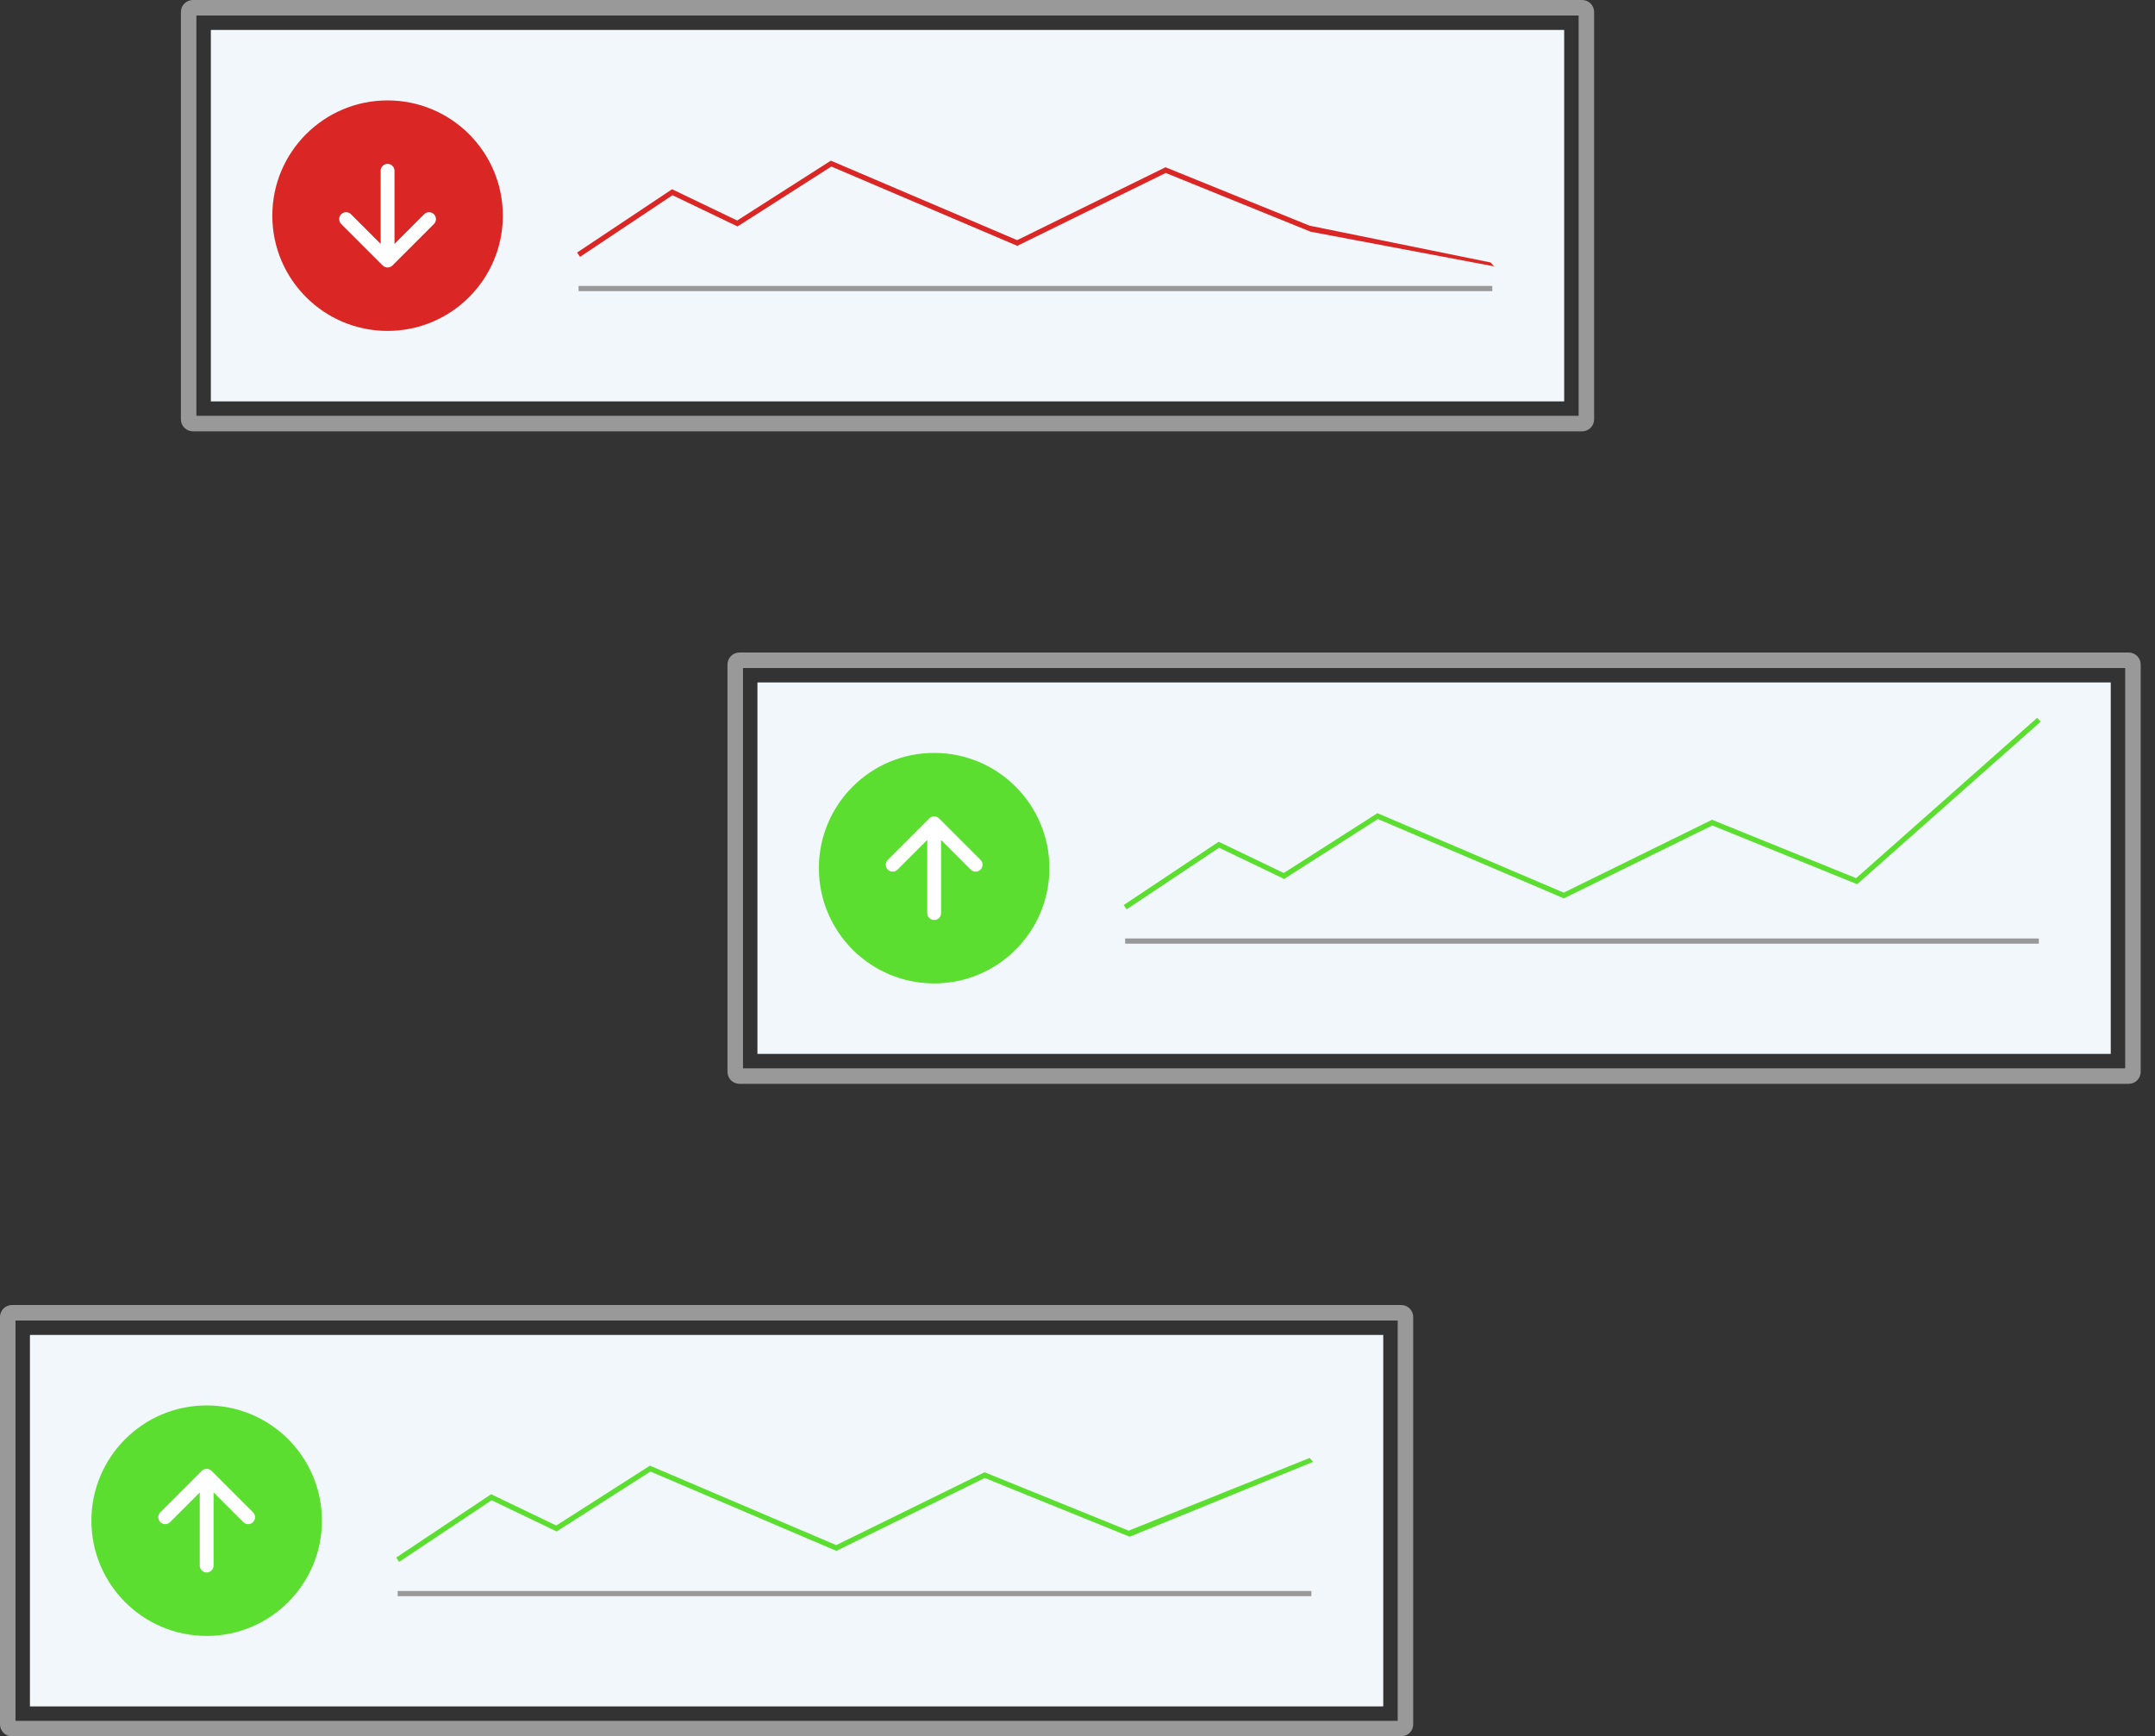 <svg width="139" height="112" viewBox="0 0 139 112" fill="none" xmlns="http://www.w3.org/2000/svg">
<rect x="0" y="0" width="139" height="112" fill="#333333" stroke="none"/>
<path d="M12.248 0.579C12.299 0.529 12.368 0.5 12.44 0.5H102.051C102.123 0.5 102.191 0.529 102.242 0.579C102.293 0.63 102.322 0.699 102.322 0.771V27.05C102.322 27.122 102.293 27.191 102.242 27.242C102.191 27.293 102.123 27.321 102.051 27.321H12.44C12.368 27.321 12.299 27.293 12.248 27.242C12.198 27.191 12.169 27.122 12.169 27.05V0.771C12.169 0.699 12.198 0.63 12.248 0.579Z" stroke="#999999"/>
<path d="M13.6 25.891H100.891V1.931H13.6V25.891Z" fill="#F1F7FB"/>
<path d="M96.254 18.444H37.318V18.78H96.254V18.444Z" fill="#999999"/>
<path d="M24.999 21.345C29.104 21.345 32.433 18.016 32.433 13.911C32.433 9.805 29.104 6.477 24.999 6.477C20.893 6.477 17.565 9.805 17.565 13.911C17.565 18.016 20.893 21.345 24.999 21.345Z" fill="#DA2725"/>
<path d="M37.412 16.569L37.226 16.289L43.35 12.207L47.549 14.223L53.59 10.363L53.672 10.398L65.606 15.489L75.176 10.789L84.468 14.556L96.143 16.929L96.366 17.181L84.534 14.945L75.189 11.156L65.616 15.858L53.621 10.742L47.572 14.606L43.377 12.592L37.412 16.569Z" fill="#DA2725"/>
<path d="M27.989 13.818C27.905 13.735 27.792 13.688 27.674 13.688C27.556 13.688 27.442 13.735 27.358 13.818L27.358 13.818L25.445 15.732V11.013C25.444 10.895 25.396 10.783 25.313 10.7C25.229 10.617 25.116 10.571 24.999 10.571C24.881 10.571 24.768 10.617 24.685 10.7C24.601 10.783 24.554 10.895 24.553 11.013V15.732L22.639 13.818C22.555 13.735 22.442 13.688 22.324 13.688C22.206 13.688 22.093 13.734 22.009 13.817C21.925 13.901 21.878 14.014 21.878 14.132C21.877 14.25 21.924 14.363 22.007 14.447L22.008 14.449L24.683 17.124C24.767 17.207 24.881 17.255 24.999 17.255C25.117 17.255 25.23 17.207 25.314 17.124L27.989 14.449C28.073 14.365 28.12 14.252 28.12 14.134C28.12 14.015 28.073 13.902 27.989 13.818Z" fill="white"/>
<path d="M47.503 42.669C47.554 42.618 47.623 42.589 47.695 42.589H137.306C137.378 42.589 137.447 42.618 137.497 42.669C137.548 42.719 137.577 42.788 137.577 42.86V69.139C137.577 69.211 137.548 69.28 137.497 69.331C137.447 69.382 137.378 69.41 137.306 69.41H47.695C47.623 69.41 47.554 69.382 47.503 69.331C47.453 69.28 47.424 69.212 47.424 69.14V42.86C47.424 42.788 47.453 42.719 47.503 42.669Z" stroke="#999999"/>
<path d="M48.855 67.98H136.146V44.02H48.855V67.98Z" fill="#F1F7FB"/>
<path d="M131.509 60.534H72.573V60.87H131.509V60.534Z" fill="#999999"/>
<path d="M60.254 63.434C64.359 63.434 67.688 60.106 67.688 56C67.688 51.894 64.359 48.566 60.254 48.566C56.148 48.566 52.819 51.894 52.819 56C52.819 60.106 56.148 63.434 60.254 63.434Z" fill="#5BDE2F"/>
<path d="M72.666 58.658L72.48 58.379L78.604 54.296L82.804 56.312L88.845 52.453L88.926 52.487L100.861 57.579L110.43 52.878L119.722 56.645L131.398 46.304L131.621 46.555L119.789 57.034L110.443 53.245L100.871 57.947L88.876 52.83L82.827 56.695L78.632 54.681L72.666 58.658Z" fill="#5BDE2F"/>
<path d="M57.263 56.093C57.305 56.134 57.354 56.167 57.408 56.189C57.462 56.212 57.52 56.223 57.578 56.223C57.637 56.223 57.695 56.212 57.749 56.189C57.803 56.167 57.852 56.134 57.894 56.093L57.894 56.093L59.808 54.179V58.898C59.808 59.016 59.855 59.13 59.938 59.213C60.022 59.297 60.135 59.344 60.254 59.344C60.372 59.344 60.485 59.297 60.569 59.213C60.653 59.13 60.699 59.016 60.699 58.898V54.179L62.613 56.093C62.655 56.134 62.704 56.167 62.758 56.189C62.812 56.212 62.87 56.223 62.929 56.223C62.987 56.223 63.045 56.212 63.099 56.189C63.153 56.167 63.203 56.134 63.244 56.093C63.285 56.051 63.318 56.002 63.341 55.948C63.363 55.894 63.374 55.836 63.374 55.777C63.374 55.719 63.363 55.661 63.341 55.607C63.318 55.553 63.285 55.503 63.244 55.462L60.569 52.787C60.485 52.703 60.372 52.656 60.254 52.656C60.135 52.656 60.022 52.703 59.938 52.787L57.263 55.462C57.18 55.546 57.133 55.659 57.133 55.777C57.133 55.895 57.18 56.009 57.263 56.093Z" fill="white"/>
<path d="M0.579 84.758C0.63 84.707 0.699 84.679 0.771 84.679H90.382C90.454 84.679 90.522 84.707 90.573 84.758C90.624 84.809 90.653 84.878 90.653 84.95V111.229C90.653 111.301 90.624 111.37 90.573 111.421C90.522 111.471 90.454 111.5 90.382 111.5H0.771C0.699 111.5 0.63 111.471 0.579 111.421C0.529 111.37 0.5 111.301 0.5 111.229V84.95C0.5 84.878 0.529 84.809 0.579 84.758Z" stroke="#999999"/>
<path d="M1.931 110.069H89.222V86.109H1.931V110.069Z" fill="#F1F7FB"/>
<path d="M84.585 102.623H25.649V102.959H84.585V102.623Z" fill="#999999"/>
<path d="M13.33 105.523C17.436 105.523 20.764 102.195 20.764 98.089C20.764 93.984 17.436 90.655 13.33 90.655C9.224 90.655 5.896 93.984 5.896 98.089C5.896 102.195 9.224 105.523 13.33 105.523Z" fill="#5BDE2F"/>
<path d="M25.742 100.748L25.556 100.468L31.68 96.385L35.88 98.401L41.921 94.541L53.937 99.666L63.506 94.966L72.797 98.734L84.473 94.044L84.695 94.295L72.865 99.124L63.519 95.335L53.947 100.037L41.952 94.92L35.904 98.785L31.708 96.771L25.742 100.748Z" fill="#5BDE2F"/>
<path d="M10.339 98.182C10.381 98.223 10.43 98.256 10.484 98.278C10.538 98.301 10.596 98.312 10.655 98.312C10.713 98.312 10.771 98.301 10.825 98.278C10.879 98.256 10.929 98.223 10.97 98.182L10.97 98.182L12.884 96.268V100.987C12.884 101.105 12.931 101.218 13.015 101.301C13.098 101.384 13.211 101.431 13.328 101.431C13.446 101.432 13.559 101.385 13.643 101.303C13.727 101.22 13.774 101.108 13.776 100.99V96.268L15.69 98.182C15.773 98.266 15.886 98.313 16.005 98.313C16.123 98.313 16.236 98.267 16.32 98.183C16.404 98.1 16.451 97.987 16.451 97.868C16.452 97.75 16.405 97.637 16.322 97.553L16.32 97.551L13.645 94.876C13.561 94.793 13.448 94.746 13.33 94.746C13.211 94.746 13.098 94.793 13.014 94.876L10.339 97.551C10.298 97.593 10.265 97.642 10.243 97.696C10.22 97.75 10.209 97.808 10.209 97.866C10.209 97.925 10.22 97.983 10.243 98.037C10.265 98.091 10.298 98.14 10.339 98.182Z" fill="white"/>
</svg>
